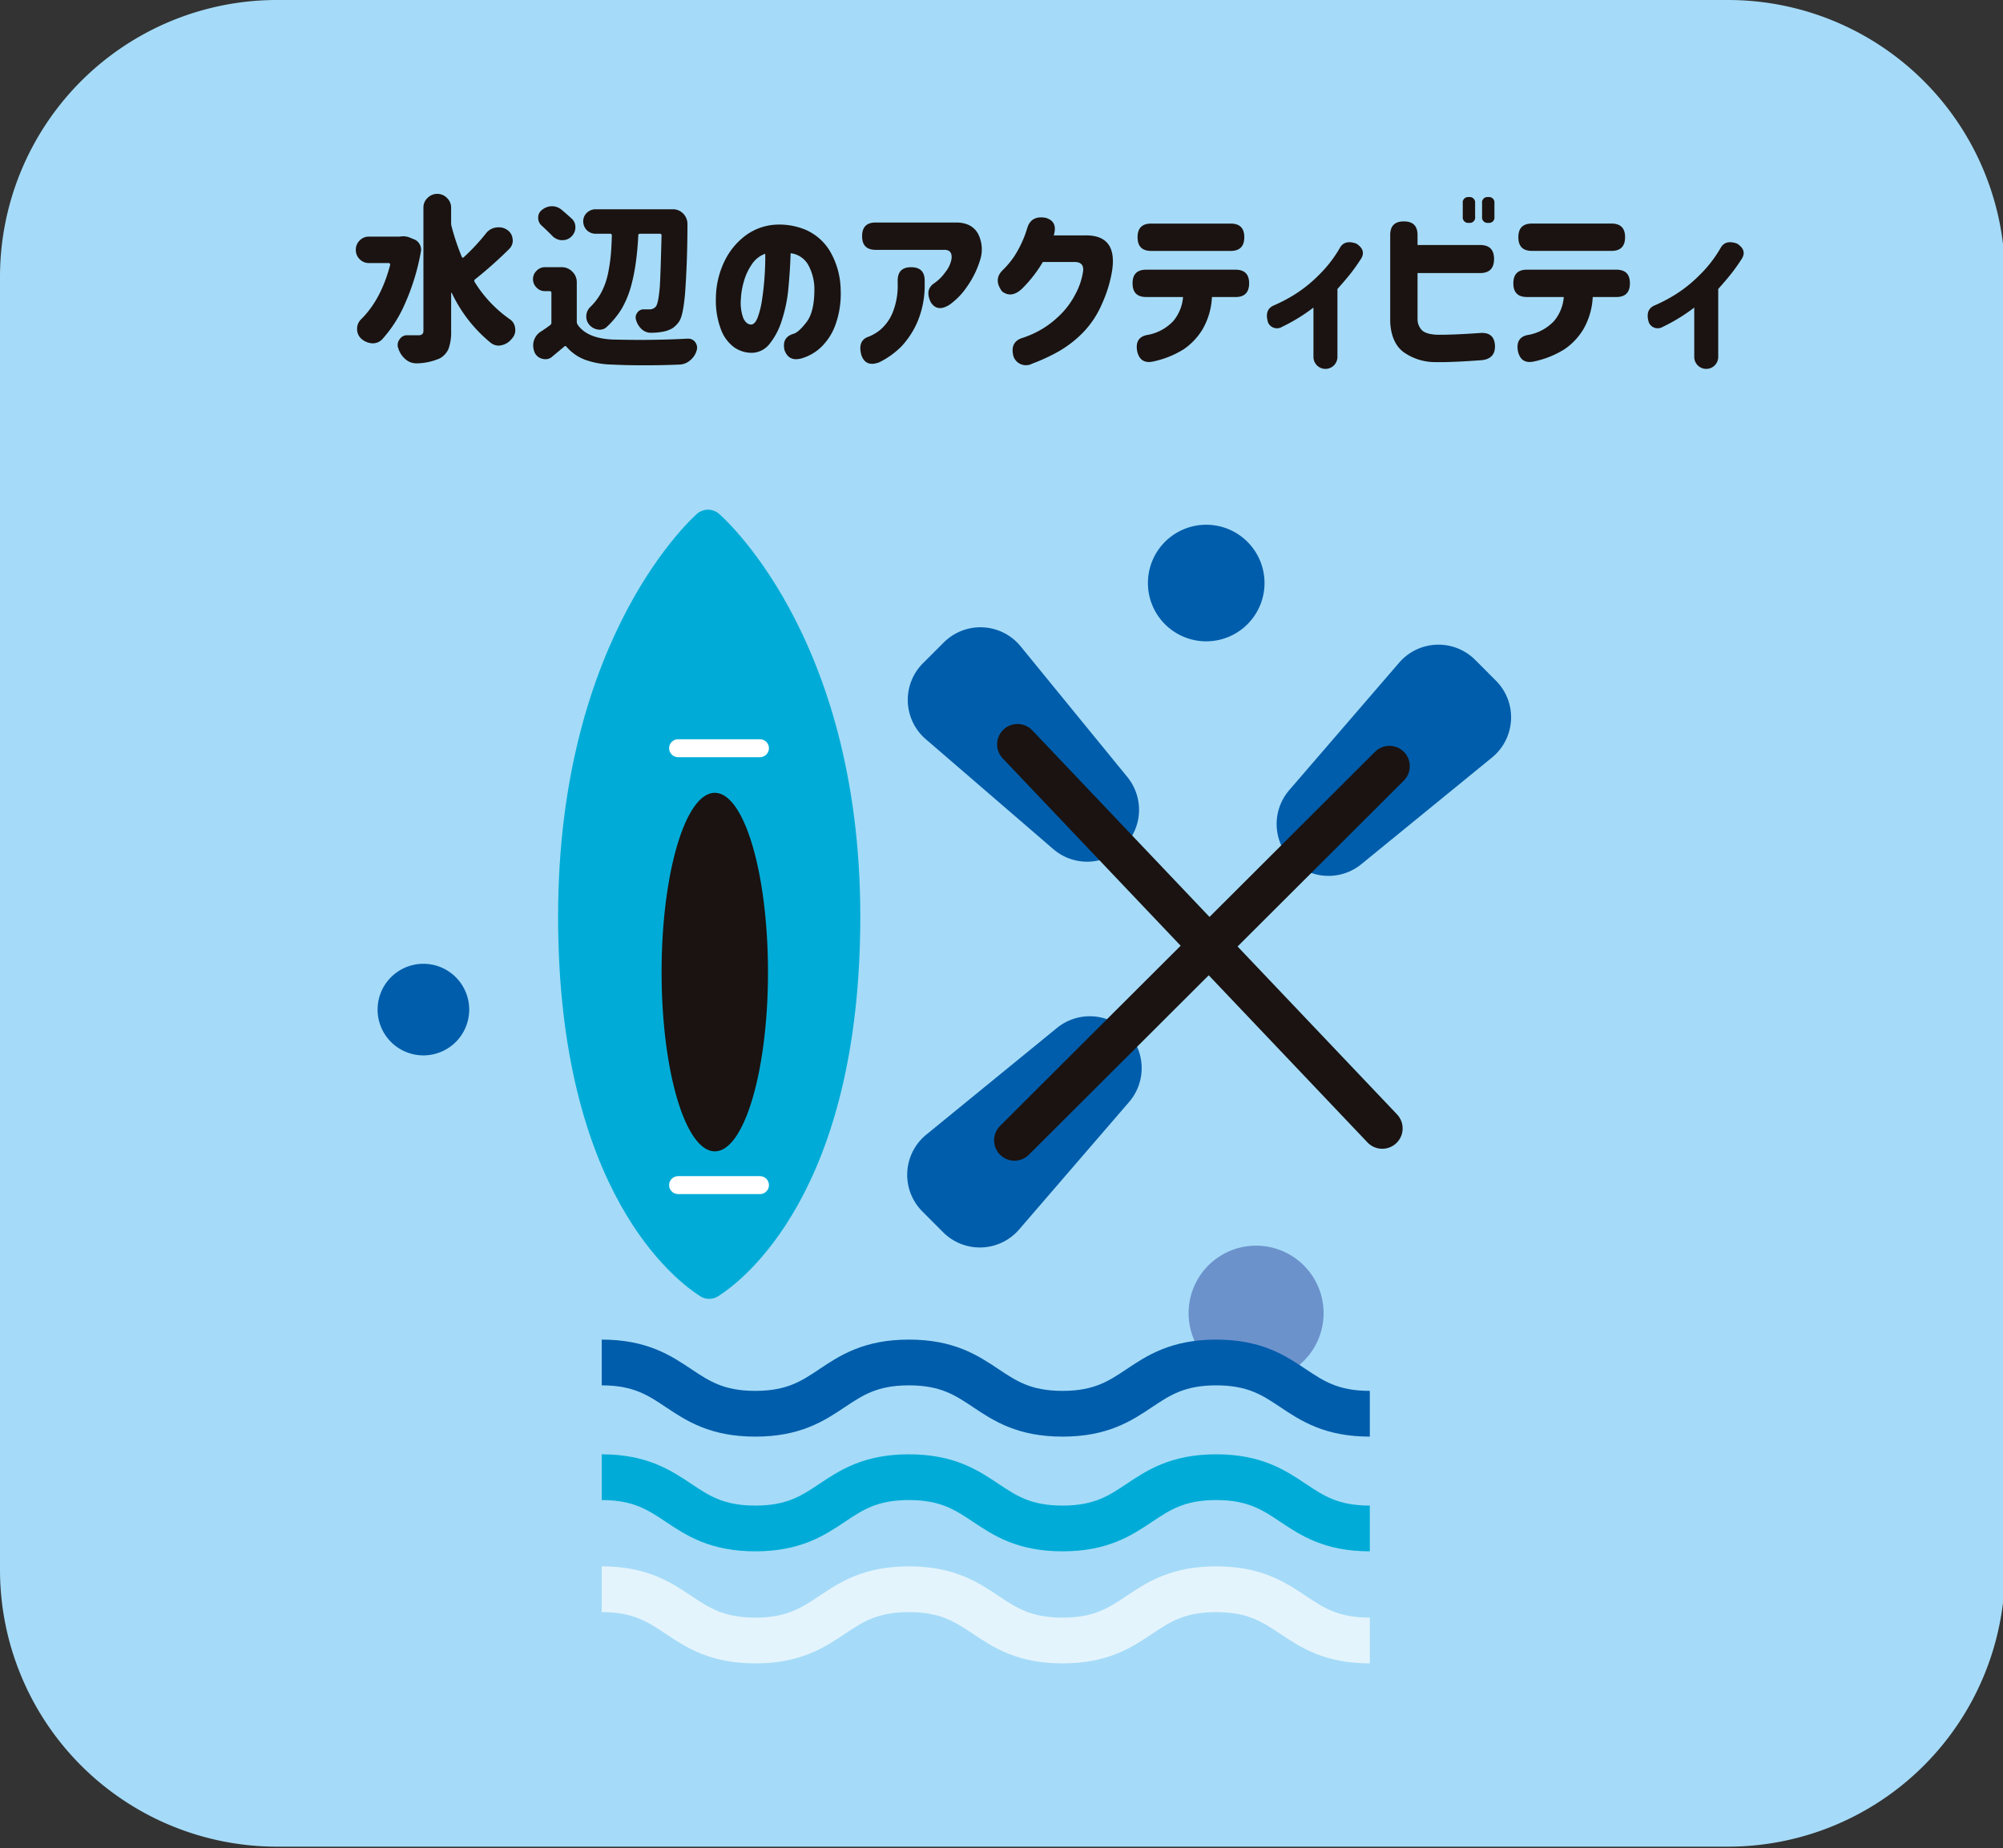 <svg xmlns="http://www.w3.org/2000/svg" width="493" height="455" data-name="グループ 57"><rect width="100%" height="100%" fill="#333333" stroke="none"/><defs><clipPath id="a"><path fill="none" d="M0 0h493v455H0z" data-name="長方形 25"/></clipPath><clipPath id="b"><path fill="none" d="M34.315.913S0 30.254 0 100.164c0 68.041 29.138 89.8 35.055 93.523a4.06 4.06 0 0 0 4.277 0c5.916-3.719 35.055-25.482 35.055-93.523 0-69.91-34.926-99.271-34.926-99.271a4.13 4.13 0 0 0-5.145.021" data-name="パス 22"/></clipPath><clipPath id="d"><path fill="none" d="M0 0h189.051v24.782H0z" data-name="長方形 23"/></clipPath><linearGradient id="c" x1="-1.847" x2="-1.832" y1="1.694" y2="1.694" gradientUnits="objectBoundingBox"><stop offset="0" stop-color="#005dab"/><stop offset=".584" stop-color="#00acd7"/><stop offset="1" stop-color="#00acd7"/></linearGradient></defs><g clip-path="url(#a)" data-name="グループ 56"><g data-name="グループ 48"><g clip-path="url(#a)" data-name="グループ 47"><path fill="#a5dbf8" d="M425.318 454.61H68.166A68.166 68.166 0 0 1 0 386.444V68.167A68.166 68.166 0 0 1 68.166 0h357.152a68.167 68.167 0 0 1 68.167 68.167v318.277a68.167 68.167 0 0 1-68.167 68.167" data-name="パス 17"/><path fill="#6c92cc" d="M325.779 323.271a16.615 16.615 0 1 1-16.615-16.615 16.615 16.615 0 0 1 16.615 16.615" data-name="パス 18"/><path fill="#005dab" d="M276.603 208.401a12.767 12.767 0 0 1-17.357.632l-31.385-27.062a12.77 12.77 0 0 1-.681-18.708l5.119-5.109a12.77 12.77 0 0 1 18.91.963l26.266 32.17a12.77 12.77 0 0 1-.871 17.113" data-name="パス 19"/><path fill="none" stroke="#1a1311" stroke-linecap="round" stroke-linejoin="round" stroke-width="10.03" d="m250.435 183.244 89.781 94.544" data-name="線 1"/><path fill="#005dab" d="M317.951 211.873a12.767 12.767 0 0 1-.632-17.357l27.062-31.383a12.77 12.77 0 0 1 18.708-.681l5.109 5.119a12.77 12.77 0 0 1-.963 18.91l-32.17 26.266a12.77 12.77 0 0 1-17.113-.871" data-name="パス 20"/><path fill="#005dab" d="M277.269 253.932a12.767 12.767 0 0 1 .632 17.357l-27.062 31.385a12.77 12.77 0 0 1-18.708.681l-5.109-5.119a12.77 12.77 0 0 1 .963-18.91l32.17-26.266a12.77 12.77 0 0 1 17.113.871" data-name="パス 21"/><path fill="none" stroke="#1a1311" stroke-linecap="round" stroke-linejoin="round" stroke-width="10.03" d="m341.979 188.625-92.288 92.098" data-name="線 2"/></g></g><g data-name="グループ 50"><g clip-path="url(#b)" data-name="グループ 49" transform="translate(137.361 125.463)"><path fill="url(#c)" d="M0 0h74.387v194.292H0z" data-name="長方形 22"/></g></g><g data-name="グループ 55"><g clip-path="url(#a)" data-name="グループ 54"><path fill="#1a1311" d="M189.028 239.306c0 24.377-5.862 44.138-13.094 44.138s-13.095-19.761-13.095-44.138 5.862-44.138 13.093-44.138 13.094 19.761 13.094 44.138" data-name="パス 23"/><path fill="none" stroke="#fff" stroke-linecap="round" stroke-linejoin="round" stroke-width="4.408" d="M166.895 184.196h20.158" data-name="線 3"/><path fill="none" stroke="#fff" stroke-linecap="round" stroke-linejoin="round" stroke-width="4.408" d="M166.895 291.752h20.158" data-name="線 4"/><path fill="none" stroke="#005dab" stroke-linejoin="round" stroke-width="11.261" d="M148.106 335.414c18.9 0 18.9 12.622 37.807 12.622s18.9-12.622 37.807-12.622 18.9 12.622 37.808 12.622 18.908-12.622 37.815-12.622 18.907 12.622 37.814 12.622" data-name="パス 24"/><g data-name="グループ 53" opacity=".7"><g data-name="グループ 52"><g clip-path="url(#d)" data-name="グループ 51" transform="translate(148.106 385.156)"><path fill="none" stroke="#fff" stroke-linejoin="round" stroke-width="11.261" d="M0 6.08c18.9 0 18.9 12.622 37.807 12.622S56.707 6.08 75.614 6.08s18.9 12.622 37.808 12.622S132.33 6.08 151.237 6.08s18.907 12.622 37.814 12.622" data-name="パス 25"/></g></g></g><path fill="none" stroke="#00acd7" stroke-linejoin="round" stroke-width="11.261" d="M148.106 363.652c18.9 0 18.9 12.622 37.807 12.622s18.9-12.622 37.807-12.622 18.9 12.622 37.808 12.622 18.908-12.622 37.815-12.622 18.907 12.622 37.814 12.622" data-name="パス 26"/><path fill="#005dab" d="M115.486 248.542a11.274 11.274 0 1 1-11.275-11.274 11.274 11.274 0 0 1 11.275 11.274" data-name="パス 27"/><path fill="#005dab" d="M311.237 143.532a14.349 14.349 0 1 1-14.348-14.349 14.35 14.35 0 0 1 14.349 14.349" data-name="パス 28"/></g></g><path fill="#1b1311" d="M119.616 57.456a3.77 3.77 0 0 1 2.468-1.452 4.5 4.5 0 0 1 .7-.044 3.44 3.44 0 0 1 2.024.616 2.97 2.97 0 0 1 1.364 2.288l.044.308a2.96 2.96 0 0 1-.924 2.156 102 102 0 0 1-8.36 7.436.465.465 0 0 0-.132.616 31.1 31.1 0 0 0 8.668 9.2 2.98 2.98 0 0 1 1.316 2.152 2.4 2.4 0 0 1 .044.528 2.92 2.92 0 0 1-.7 1.936l-.044.088-.176.176A4.3 4.3 0 0 1 123.4 85a3.7 3.7 0 0 1-.66.088 3.27 3.27 0 0 1-2.024-.748 35.3 35.3 0 0 1-9.5-12.188.078.078 0 0 0-.088-.088q-.088.088-.088.132v9.328a12 12 0 0 1-.616 4.268 4.82 4.82 0 0 1-2.156 2.42 14.7 14.7 0 0 1-5.46 1.232h-.352a4.02 4.02 0 0 1-2.508-.88 5.85 5.85 0 0 1-1.848-2.6l-.044-.176a1.85 1.85 0 0 1-.176-.836 2.17 2.17 0 0 1 .44-1.364 2.14 2.14 0 0 1 1.936-1.056h2.772q1.188 0 1.188-1.056v-30.36a3.16 3.16 0 0 1 1.012-2.376 3.25 3.25 0 0 1 2.376-1.012 3.3 3.3 0 0 1 2.42 1.012 3.25 3.25 0 0 1 1.012 2.376v3.828a3.4 3.4 0 0 0 .132.88 58 58 0 0 0 2.508 7.44.5.5 0 0 0 .22.176q.176 0 .22-.088a51 51 0 0 0 5.5-5.896m-20.332.708a4.8 4.8 0 0 1 1.32.22l1.188.484a2.62 2.62 0 0 1 1.452 1.188 2.6 2.6 0 0 1 .4 1.364 2 2 0 0 1-.044.484 55.4 55.4 0 0 1-4.316 13.724 31.8 31.8 0 0 1-5.236 7.92 3.13 3.13 0 0 1-2.288.968h-.26a4.52 4.52 0 0 1-2.64-1.188 3.18 3.18 0 0 1-.968-2.332 3.23 3.23 0 0 1 .968-2.376q4.928-4.84 7.172-13.42a.43.43 0 0 0-.088-.308q-.044-.132-.264-.132h-4.884a3.13 3.13 0 0 1-2.288-.968 3.1 3.1 0 0 1-.924-2.288 3.1 3.1 0 0 1 .924-2.288 3.13 3.13 0 0 1 2.288-.968h7.524a.6.6 0 0 0 .264-.044Zm41.5-4.272a2.76 2.76 0 0 1 .836 2.024v.264a3.22 3.22 0 0 1-1.188 2.244 3.1 3.1 0 0 1-1.98.7h-.4a3.6 3.6 0 0 1-2.244-1.188q-1.54-1.54-2.464-2.376a2.5 2.5 0 0 1-.88-1.936 2.3 2.3 0 0 1 .92-1.932 3.88 3.88 0 0 1 2.42-.924h.044a3.67 3.67 0 0 1 2.332.836q1.28 1.06 2.604 2.288m22.04 4.048q0-.4-.44-.4h-4.84q-.44 0-.44.4-.176 3.564-.616 6.732a45 45 0 0 1-1.188 5.852 24 24 0 0 1-2.288 5.5 21.3 21.3 0 0 1-3.652 4.44 2.43 2.43 0 0 1-1.716.7 2.4 2.4 0 0 1-.528-.044 3.45 3.45 0 0 1-2.112-1.224 2.98 2.98 0 0 1-.7-1.98 3.23 3.23 0 0 1 .88-2.244 14.2 14.2 0 0 0 2.728-3.52 17.5 17.5 0 0 0 1.628-4.312 39 39 0 0 0 .744-4.576q.22-2.024.308-5.324a.36.36 0 0 0-.088-.264.38.38 0 0 0-.264-.132h-3.656a3.13 3.13 0 0 1-2.156-.88 3.13 3.13 0 0 1-.88-2.156 2.88 2.88 0 0 1 .88-2.112 3.13 3.13 0 0 1 2.156-.88h18.968a3.5 3.5 0 0 1 2.64 1.1 3.65 3.65 0 0 1 1.012 2.548q0 9.2-.616 17.424-.484 5.152-1.404 6.516a6.2 6.2 0 0 1-1.76 1.76 7.5 7.5 0 0 1-2.244.792 15.5 15.5 0 0 1-2.86.264h-.088a3.33 3.33 0 0 1-2.248-.836 4.9 4.9 0 0 1-1.408-2.244 2 2 0 0 1-.132-.7 2 2 0 0 1 .4-1.144 1.82 1.82 0 0 1 1.584-.836h1.452a1.96 1.96 0 0 0 1.584-.748q.572-.792.924-4.664.216-3.348.436-12.808m-24.6 7.832a3.6 3.6 0 0 1 2.64 1.1 3.6 3.6 0 0 1 1.1 2.64v9.636a1.46 1.46 0 0 0 .22.792q2.332 3.388 8.712 3.652 4.224.088 6.468.088 6.028 0 11.836-.308h.184a2.09 2.09 0 0 1 1.716.836 2.4 2.4 0 0 1 .484 1.364 2.4 2.4 0 0 1-.132.748 4.75 4.75 0 0 1-1.628 2.42 4.17 4.17 0 0 1-2.64 1.012q-4.048.176-8.624.176-4.62 0-7.788-.176a21 21 0 0 1-6.648-1.144 11.26 11.26 0 0 1-4.664-3.212q-.352-.4-.616-.044l-2.9 2.42a2.42 2.42 0 0 1-1.716.66 3.7 3.7 0 0 1-.66-.088 2.78 2.78 0 0 1-1.984-1.58 4.8 4.8 0 0 1-.352-1.672 3.9 3.9 0 0 1 .176-1.232 4.02 4.02 0 0 1 1.8-2.288q.968-.616 2.156-1.5a.73.73 0 0 0 .352-.66v-7.3a.39.39 0 0 0-.44-.44h-1.14a2.74 2.74 0 0 1-2.068-.88 2.83 2.83 0 0 1-.88-2.068 2.83 2.83 0 0 1 .88-2.068 2.83 2.83 0 0 1 2.068-.88Zm46.56 14.124q1.012.044 1.694-1.716a21.8 21.8 0 0 0 1.1-4.51q.418-2.75.616-5.742t.154-5.456a6.46 6.46 0 0 0-3.234 2.508 14.1 14.1 0 0 0-1.98 4.158 18.2 18.2 0 0 0-.77 4.334 11.1 11.1 0 0 0 .572 4.818q.7 1.518 1.848 1.606m15.664-8.844a12.4 12.4 0 0 0-1.54-5.874 5.73 5.73 0 0 0-4.312-2.838q-.132 4.268-.55 8.624a35.7 35.7 0 0 1-1.65 8.008 17.4 17.4 0 0 1-3.08 5.808 5.63 5.63 0 0 1-4.668 2.068 7.56 7.56 0 0 1-3.938-1.342 9.5 9.5 0 0 1-3.168-4.158 20.1 20.1 0 0 1-1.342-7.876 21.3 21.3 0 0 1 1.98-8.866 17.3 17.3 0 0 1 5.06-6.424 13.74 13.74 0 0 1 7.172-2.838 16.8 16.8 0 0 1 7.942 1.254 13.1 13.1 0 0 1 5.962 5.3 19.5 19.5 0 0 1 2.6 9.548 22.4 22.4 0 0 1-1.3 8.536 14.3 14.3 0 0 1-3.608 5.566 11.8 11.8 0 0 1-4.824 2.708q-3.08.792-4.092-2.068-.7-3.124 2.156-4 1.276-.308 3.256-2.882t1.94-8.254Zm11.744-12.888v-.044q0-3.344 3.344-3.344h19.888q3.74.044 5.28 2.728a8.4 8.4 0 0 1 .528 6.512 22.8 22.8 0 0 1-3.19 6.512 17.6 17.6 0 0 1-4.2 4.4q-3.124 2.068-4.752-.528-1.452-2.992.7-4.576a10.9 10.9 0 0 0 2.926-2.882 7.1 7.1 0 0 0 1.474-3.146q.308-2.376-1.892-2.288h-16.762q-3.344-.004-3.344-3.344m1.232 24.86a10.9 10.9 0 0 0 3.234-1.826 11.1 11.1 0 0 0 2.948-4 17.7 17.7 0 0 0 1.342-7.37v-.748q0-3.3 3.3-3.3 3.344 0 3.344 3.3v1.012a23 23 0 0 1-1.76 9.086 21.1 21.1 0 0 1-3.894 6.028 20.3 20.3 0 0 1-5.522 3.982q-3.344 1.276-4.4-1.76-.924-3.352 1.408-4.408Zm45.936-25.08h7.788q7.832-.088 6.6 8.536a32 32 0 0 1-2.508 8.294 23.2 23.2 0 0 1-4.774 7.19 27.8 27.8 0 0 1-5.874 4.532 46.4 46.4 0 0 1-6.556 3.036 3.252 3.252 0 0 1-4.576-1.76q-.924-3.388 1.892-4.488a23.7 23.7 0 0 0 3.784-1.54 22.4 22.4 0 0 0 5.148-3.608 19.8 19.8 0 0 0 4.334-5.588 17.1 17.1 0 0 0 1.958-5.72q.308-2.288-2.024-2.332h-7.876a32.7 32.7 0 0 1-5.1 6.556q-2.6 2.464-4.928.7-2.156-2.9.044-5.148a21.6 21.6 0 0 0 2.9-3.432 26.9 26.9 0 0 0 3.212-6.908q.924-3.3 4.576-2.64 3.036.884 1.98 4.316Zm19.4 11.836v-.044q0-3.344 3.344-3.344h22q3.344 0 3.344 3.344 0 3.388-3.344 3.388h-5.808a17.5 17.5 0 0 1-2.244 7.832 15.9 15.9 0 0 1-4.682 5.008 23.2 23.2 0 0 1-7.586 3.04q-3.124.66-3.872-2.464-.66-3.388 2.288-4.048a11.44 11.44 0 0 0 6.578-3.454 10.4 10.4 0 0 0 2.4-5.918h-9.064q-3.35 0-3.35-3.344Zm1.232-11.352v-.044q0-3.344 3.344-3.344h19.58q3.344 0 3.344 3.344 0 3.388-3.344 3.388h-19.58q-3.34-.008-3.34-3.348Zm55 5.28q-1.364 2.112-2.64 3.718t-3.168 3.714v16.724a2.95 2.95 0 1 1-5.9 0V75.716a43.8 43.8 0 0 1-7.736 4.748 2.388 2.388 0 0 1-3.432-1.056q-.968-3.124 1.32-4.18a38.4 38.4 0 0 0 5.148-2.684 33.6 33.6 0 0 0 6.05-4.862 31 31 0 0 0 5.258-6.842q1.188-1.848 3.916-.88 2.508 1.588 1.188 3.744Zm25.04-10.344V50.02a1.322 1.322 0 0 1 1.5-1.5 1.342 1.342 0 0 1 1.54 1.5v3.344a1.322 1.322 0 0 1-1.5 1.5 1.342 1.342 0 0 1-1.54-1.5m4.752 0V50.02a1.322 1.322 0 0 1 1.5-1.5 1.342 1.342 0 0 1 1.54 1.5v3.344a1.322 1.322 0 0 1-1.5 1.5 1.342 1.342 0 0 1-1.54-1.5m-19.272 1.144h.044q3.344 0 3.344 3.344v2.464h15.4q3.432 0 3.432 3.432 0 3.476-3.432 3.476h-15.4v11.4a3.9 3.9 0 0 0 1.078 2.662q.99.99 3.718 1.122 3.872.044 10.736-.44 3.3-.176 3.52 2.992.176 3.3-3.168 3.7-7.612.572-11.616.484a13.4 13.4 0 0 1-7.784-2.516q-2.948-2.288-3.212-7.348V57.852q-.004-3.344 3.34-3.344m26.972 15.268v-.044q0-3.344 3.344-3.344h22q3.344 0 3.344 3.344 0 3.388-3.344 3.388h-5.808a17.5 17.5 0 0 1-2.244 7.832 15.9 15.9 0 0 1-4.686 5.012A23.2 23.2 0 0 1 377.5 89q-3.124.66-3.872-2.464-.66-3.388 2.288-4.048a11.44 11.44 0 0 0 6.578-3.454 10.4 10.4 0 0 0 2.4-5.918h-9.064q-3.346.004-3.346-3.34m1.232-11.352v-.044q0-3.344 3.344-3.344h19.58q3.344 0 3.344 3.344 0 3.388-3.344 3.388h-19.58q-3.344-.004-3.344-3.344m55 5.28q-1.364 2.112-2.64 3.718t-3.168 3.718v16.724a2.95 2.95 0 1 1-5.9 0V75.716a43.8 43.8 0 0 1-7.74 4.748 2.388 2.388 0 0 1-3.432-1.056q-.968-3.124 1.32-4.18a38.4 38.4 0 0 0 5.148-2.684 33.6 33.6 0 0 0 6.05-4.862 31 31 0 0 0 5.258-6.842q1.188-1.848 3.916-.88 2.508 1.588 1.188 3.744" data-name="パス 103"/></g></svg>